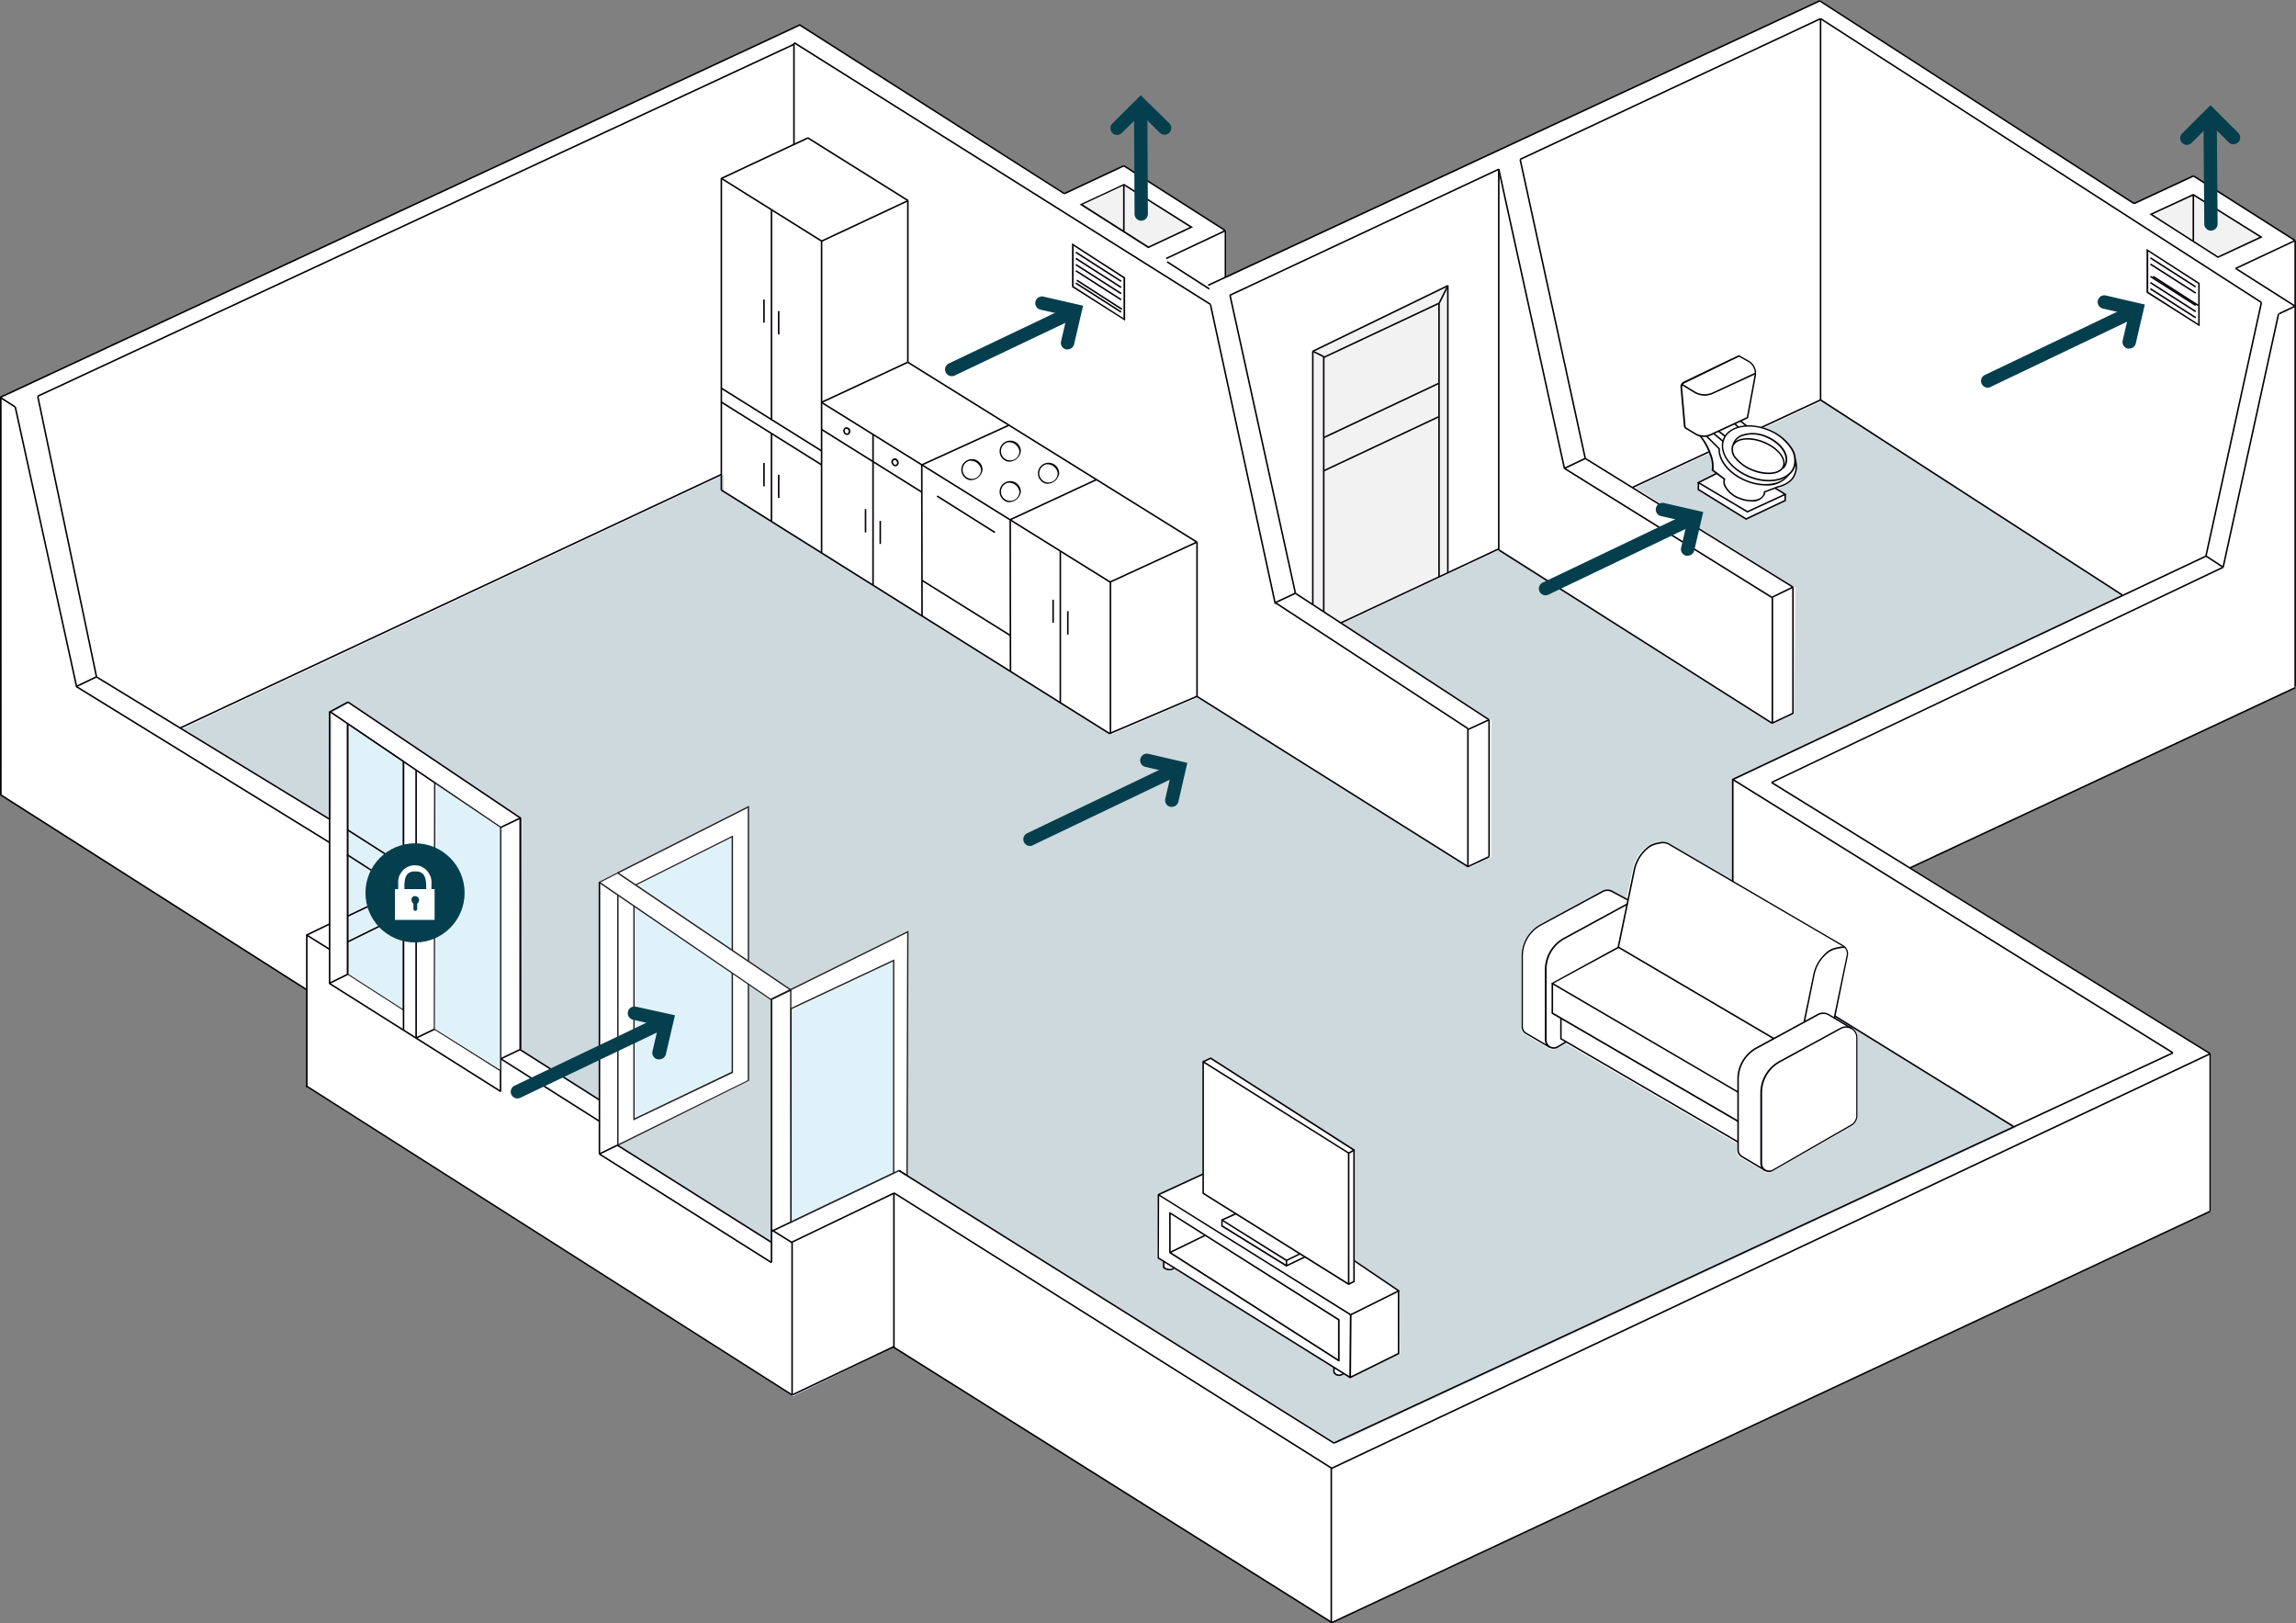 <svg xmlns="http://www.w3.org/2000/svg" viewBox="0 0 432 305.4">
  <rect x="0" y="0" width="432" height="305.4" fill="#808080" stroke="none"/>
  <title>working_scheme-03 Lite (mobile)</title>
  <g id="Слой_2" data-name="Слой 2">
    <g id="Слой_1-2" data-name="Слой 1">
      <g>
        <polygon points="150.5 4.67 0.24 74.75 0.29 149.57 57.87 186.23 57.87 204.58 149.19 262.67 168.19 253.44 250.73 305.27 416.01 227.88 416.01 198.23 359.49 163.24 431.99 129.21 431.99 45.26 412.83 33.05 401.64 38.3 342.5 0.13 230.72 52.21 230.72 43.39 211.6 31.19 200.41 36.38 150.5 4.67" fill="#fff"/>
        <g>
          <polygon points="75.92 190.01 65.49 183.31 65.49 136.16 75.92 143.22 75.92 190.01" fill="#e0f2f9"/>
          <path d="M76,190.19l-10.63-6.83V136L76,143.17Zm-10.44-6.94,10.25,6.59V143.27l-10.25-6.93Z" fill="#231f20"/>
        </g>
        <polygon points="145.21 231.79 145.09 231.53 169.09 220.09 169.21 220.34 145.21 231.79" fill="#050007"/>
        <polygon points="326.26 146.75 399.62 112.06 368.66 92.05 343 75.36 307.71 91.74 337.81 110.55 337.61 134.3 333.67 136.16 282.29 103.34 252.5 117.31 280.63 135.51 280.63 161.17 276.6 163.14 225.62 131.12 209.19 138.13 136.18 92.3 136.18 89.32 34.38 137.07 62.36 154.16 62.46 134.05 65.89 132.18 98.21 154.06 97.91 197.63 112.73 207 112.78 166.06 116.41 164.3 149.03 186.28 149.08 230.05 169.4 220.31 251.49 271.59 379.35 212.1 326.26 179.53 326.26 146.75" fill="#cdd9dc"/>
        <polygon points="140.81 203.37 140.81 185.22 145.05 188.1 145.15 233.83 116.26 215.53 140.81 203.37" fill="#cdd9dc"/>
        <g>
          <polygon points="170.66 221.12 169.15 220.21 148.83 229.89 148.78 186.18 170.81 175.29 170.66 221.12" fill="#fff"/>
          <path d="M148.71,230.09v-.2l-.05-43.79,22.28-11-.15,46.25-1.65-1Zm.2-43.83.05,43.43,20.2-9.62,1.38.83.15-45.41Z" fill="#231f20"/>
        </g>
        <g>
          <polygon points="168.14 220.67 148.83 229.89 148.83 189.76 168.14 180.68 168.14 220.67" fill="#e0f2f9"/>
          <path d="M148.71,230.09V189.68l19.56-9.19v40.26l-.07,0Zm.25-40.25v39.85l19.06-9.1V180.88Z" fill="#231f20"/>
        </g>
        <g>
          <polygon points="140.81 203.27 116.26 215.42 116.26 164.2 140.81 151.79 140.81 203.27" fill="#fff"/>
          <path d="M116.13,215.63V164.12l24.81-12.53v51.76l-.07,0Zm.26-51.35v50.94l24.3-12V152Z" fill="#231f20"/>
        </g>
        <g>
          <polygon points="137.79 201.71 119.29 210.58 119.29 166.62 137.79 157.34 137.79 201.71" fill="#e0f2f9"/>
          <path d="M119.16,210.79V166.54l.07,0,18.69-9.37v44.66Zm.25-44.09v43.68l18.25-8.75V157.55Z" fill="#231f20"/>
        </g>
        <rect x="64.78" y="174.47" width="11.75" height="0.29" transform="translate(-69.92 49.23) rotate(-26.24)" fill="#050007"/>
        <rect x="64.84" y="169.78" width="11.39" height="0.29" transform="translate(-66.12 46.74) rotate(-25.43)" fill="#050007"/>
        <polygon points="75.59 167.59 65.21 160.89 65.36 160.65 75.75 167.35 75.59 167.59" fill="#050007"/>
        <rect x="70.44" y="153.21" width="0.29" height="12.45" transform="translate(-101.76 133.01) rotate(-57.4)" fill="#050007"/>
        <polygon points="252.24 117.2 272.41 107.78 272.41 53.73 247 66.08 247 113.78 252.24 117.2" fill="#f2f2f2"/>
        <rect x="-7.69" y="39.59" width="165.86" height="0.29" transform="translate(-9.74 35.48) rotate(-24.97)" fill="#050007"/>
        <rect x="-0.25" y="41.28" width="157" height="0.29" transform="translate(-10.17 36.88) rotate(-24.95)" fill="#050007"/>
        <rect x="153.73" y="41.41" width="17.98" height="0.29" transform="translate(-2.26 72.95) rotate(-25.1)" fill="#050007"/>
        <rect x="134.88" y="29.61" width="17.98" height="0.29" transform="translate(0.97 63.84) rotate(-25.1)" fill="#050007"/>
        <rect x="175.16" y="-9.07" width="0.29" height="59.19" transform="translate(63.77 157.32) rotate(-57.49)" fill="#050007"/>
        <rect x="188.45" y="-13.59" width="0.29" height="92.48" transform="translate(60.59 174.95) rotate(-57.85)" fill="#050007"/>
        <rect x="149.24" y="8.1" width="0.29" height="19.11" fill="#050007"/>
        <rect x="170.67" y="37.74" width="0.29" height="30.4" fill="#050007"/>
        <rect x="154.44" y="45.36" width="0.29" height="58.64" fill="#050007"/>
        <rect y="74.7" width="0.29" height="74.87" fill="#050007"/>
        <rect x="28.65" y="112.95" width="112.39" height="0.29" transform="translate(-39.96 46.67) rotate(-25.1)" fill="#050007"/>
        <polygon points="276.12 163.16 225.14 131.14 225.29 130.9 276.27 162.92 276.12 163.16" fill="#050007"/>
        <rect x="28.76" y="133.71" width="0.29" height="68.33" transform="translate(-128.22 102.07) rotate(-57.51)" fill="#050007"/>
        <rect x="38.04" y="115.85" width="0.29" height="55.96" transform="translate(-104.3 100.92) rotate(-58.37)" fill="#050007"/>
        <rect x="39.93" y="115.03" width="0.29" height="51.39" transform="translate(-100.92 101.62) rotate(-58.6)" fill="#050007"/>
        <rect x="221.4" y="26.79" width="126.88" height="0.29" transform="translate(15.2 122.61) rotate(-24.94)" fill="#050007"/>
        <polygon points="286.09 30.11 285.96 29.85 342.49 3.38 342.61 3.64 286.09 30.11" fill="#050007"/>
        <polygon points="231.48 55.67 231.36 55.41 281.93 31.71 282.05 31.97 231.48 55.67" fill="#050007"/>
        <polygon points="276.12 137.19 239.86 113.49 240.02 113.25 276.27 136.95 276.12 137.19" fill="#050007"/>
        <rect x="239.75" y="112.35" width="4.17" height="0.29" transform="translate(-24.88 112.6) rotate(-24.97)" fill="#050007"/>
        <polygon points="280.1 135.53 243.64 111.73 243.8 111.49 280.25 135.29 280.1 135.53" fill="#050007"/>
        <rect x="276.05" y="137.07" width="0.29" height="25.97" fill="#050007"/>
        <polygon points="276.3 137.35 276.19 137.09 280.12 135.28 280.24 135.54 276.3 137.35" fill="#050007"/>
        <rect x="280.03" y="135.41" width="0.29" height="25.76" fill="#050007"/>
        <rect x="281.85" y="31.84" width="0.29" height="71.65" fill="#050007"/>
        <polygon points="252.31 117.33 252.18 117.08 281.98 103.11 282.1 103.37 252.31 117.33" fill="#050007"/>
        <polygon points="333.35 136.18 281.97 103.61 282.12 103.37 333.5 135.94 333.35 136.18" fill="#050007"/>
        <rect x="305.44" y="83.31" width="38.91" height="0.29" transform="translate(-4.89 144.77) rotate(-24.94)" fill="#050007"/>
        <rect x="313.74" y="77.26" width="0.29" height="46.02" transform="translate(62.97 313.85) rotate(-58.12)" fill="#050007"/>
        <polygon points="337.28 110.57 298.2 86.37 298.35 86.13 337.43 110.33 337.28 110.57" fill="#050007"/>
        <rect x="333.33" y="112.42" width="0.29" height="23.65" fill="#050007"/>
        <polygon points="425.41 57.02 342.47 3.63 342.62 3.39 425.57 56.78 425.41 57.02" fill="#050007"/>
        <polygon points="428.88 59.15 428.76 58.89 431.88 57.43 432 57.69 428.88 59.15" fill="#050007"/>
        <rect x="370.79" y="59.81" width="0.29" height="67.61" transform="translate(90.93 354.28) rotate(-57.12)" fill="#050007"/>
        <polygon points="359.4 163.42 359.28 163.16 431.83 129.23 431.95 129.49 359.4 163.42" fill="#050007"/>
        <polygon points="333.38 147.33 333.26 147.08 418.22 106.59 418.34 106.85 333.38 147.33" fill="#050007"/>
        <rect x="321.25" y="125.48" width="98.52" height="0.29" transform="translate(-18.18 170.14) rotate(-25.26)" fill="#050007"/>
        <polygon points="378.87 212.12 325.88 179.34 326.03 179.1 379.02 211.87 378.87 212.12" fill="#050007"/>
        <rect x="367.26" y="123.55" width="0.29" height="97.58" transform="translate(27.16 393.53) rotate(-58.16)" fill="#050007"/>
        <rect x="415.71" y="198.23" width="0.29" height="29.65" fill="#050007"/>
        <rect x="148.89" y="233.78" width="0.29" height="28.69" fill="#050007"/>
        <rect x="145.01" y="187.84" width="0.29" height="49.66" fill="#050007"/>
        <rect x="168.05" y="224.5" width="0.29" height="29.09" fill="#050007"/>
        <polygon points="149 233.85 148.87 233.6 168.18 224.32 168.31 224.58 149 233.85" fill="#050007"/>
        <rect x="148" y="257.76" width="21.22" height="0.29" transform="translate(-95.37 93.08) rotate(-25.43)" fill="#050007"/>
        <polygon points="250.5 276.35 168.17 224.57 168.32 224.33 250.66 276.11 250.5 276.35" fill="#050007"/>
        <rect x="209.19" y="230.65" width="0.29" height="97.42" transform="translate(-138.58 307.97) rotate(-57.86)" fill="#050007"/>
        <rect x="209.95" y="197.55" width="0.29" height="96.61" transform="translate(-109.78 293.43) rotate(-57.94)" fill="#050007"/>
        <rect x="241.74" y="237.09" width="182.85" height="0.29" transform="translate(-69.38 164.88) rotate(-25.26)" fill="#050007"/>
        <rect x="242.91" y="234.64" width="174.05" height="0.29" transform="translate(-68.23 161) rotate(-24.94)" fill="#050007"/>
        <rect x="57.58" y="175.94" width="0.29" height="28.64" fill="#050007"/>
        <rect x="146.95" y="230.28" width="0.29" height="4.58" transform="translate(-128.08 234.36) rotate(-58.06)" fill="#050007"/>
        <rect x="103.16" y="179.17" width="0.29" height="108.4" transform="translate(-149.05 195.27) rotate(-57.54)" fill="#050007"/>
        <rect x="57.38" y="174.74" width="4.87" height="0.29" transform="translate(-70.04 43.36) rotate(-25.75)" fill="#050007"/>
        <rect x="61.87" y="133.94" width="0.29" height="51.08" fill="#050007"/>
        <rect x="94.03" y="155.63" width="0.29" height="49.71" fill="#050007"/>
        <rect x="97.76" y="153.86" width="0.29" height="43.46" fill="#050007"/>
        <rect x="94.02" y="198.14" width="4.19" height="0.29" transform="translate(-76.21 60.96) rotate(-25.59)" fill="#050007"/>
        <rect x="112.64" y="165.96" width="0.29" height="51.13" fill="#050007"/>
        <rect x="81.58" y="123.43" width="0.29" height="39.13" transform="translate(-82.54 131.03) rotate(-56.08)" fill="#050007"/>
        <rect x="61.71" y="132.89" width="4.02" height="0.29" transform="translate(-55.78 46.56) rotate(-28.52)" fill="#050007"/>
        <rect x="93.97" y="154.63" width="4.19" height="0.29" transform="translate(-57.42 56.67) rotate(-25.59)" fill="#050007"/>
        <rect x="77.95" y="125.32" width="0.29" height="38.88" transform="translate(-85.54 128.08) rotate(-55.84)" fill="#050007"/>
        <rect x="65.24" y="136.16" width="0.29" height="47.14" fill="#050007"/>
        <rect x="144.84" y="186.94" width="4.15" height="0.29" transform="translate(-66.99 83.02) rotate(-25.91)" fill="#050007"/>
        <rect x="112.59" y="216.11" width="3.81" height="0.29" transform="translate(-83 71.78) rotate(-25.91)" fill="#050007"/>
        <g>
          <rect x="269.72" y="55.25" width="3.72" height="0.29" transform="translate(100.58 273.53) rotate(-63.43)" fill="#050007"/>
          <g>
            <rect x="248.92" y="67.09" width="0.29" height="48" fill="#050007"/>
            <rect x="270.61" y="57.05" width="0.29" height="51.48" fill="#050007"/>
            <polygon points="249.13 67.37 249.01 67.11 270.69 56.92 270.81 57.18 249.13 67.37" fill="#050007"/>
            <rect x="272.27" y="53.73" width="0.29" height="54.05" fill="#050007"/>
            <rect x="245.58" y="59.76" width="28.25" height="0.29" transform="translate(-0.07 119.52) rotate(-25.91)" fill="#050007"/>
            <rect x="246.86" y="66.08" width="0.29" height="47.7" fill="#050007"/>
            <polygon points="249 67.22 246.94 66.21 247.06 65.95 249.13 66.96 249 67.22" fill="#050007"/>
            <rect x="247.92" y="77.05" width="23.98" height="0.29" transform="translate(-8.09 118.31) rotate(-25.26)" fill="#050007"/>
            <polygon points="249.13 88.7 249.01 88.44 270.69 78.25 270.81 78.51 249.13 88.7" fill="#050007"/>
          </g>
        </g>
        <polygon points="333.48 112.49 333.36 112.24 337.29 110.32 337.42 110.58 333.48 112.49" fill="#050007"/>
        <polygon points="333.48 136.19 333.36 135.93 337.29 134.07 337.41 134.33 333.48 136.19" fill="#050007"/>
        <rect x="337.21" y="110.45" width="0.29" height="23.85" fill="#050007"/>
        <rect x="416.52" y="103.73" width="0.29" height="3.86" transform="translate(99.73 396.05) rotate(-56.73)" fill="#050007"/>
        <rect x="128.82" y="208.16" width="0.29" height="38.27" transform="translate(-132.08 215.1) rotate(-57.75)" fill="#050007"/>
        <rect x="105.15" y="193.38" width="0.29" height="17.61" transform="translate(-121.85 182.87) rotate(-57.63)" fill="#050007"/>
        <rect x="77.97" y="176.13" width="0.29" height="38.09" transform="translate(-128.64 157.14) rotate(-57.76)" fill="#050007"/>
        <rect x="325.87" y="146.65" width="0.29" height="32.77" fill="#050007"/>
        <polygon points="415.78 198.35 333.24 147.33 333.39 147.08 415.93 198.11 415.78 198.35" fill="#050007"/>
        <rect x="250.34" y="276.23" width="0.29" height="29.14" fill="#050007"/>
        <rect x="342.4" y="3.51" width="0.29" height="71.75" fill="#050007"/>
        <rect x="233.7" y="56.6" width="0.29" height="57.63" transform="translate(-12.78 51.45) rotate(-12.22)" fill="#050007"/>
        <rect x="237.43" y="54.87" width="0.29" height="57.4" transform="translate(-12.39 52.86) rotate(-12.38)" fill="#050007"/>
        <rect x="288.03" y="31.17" width="0.29" height="57.61" transform="translate(-6.16 63.18) rotate(-12.38)" fill="#050007"/>
        <polygon points="294.41 88.24 294.28 87.98 298.22 86.12 298.34 86.38 294.41 88.24" fill="#050007"/>
        <rect x="292.01" y="29.32" width="0.29" height="57.59" transform="translate(-5.68 63.49) rotate(-12.28)" fill="#050007"/>
        <rect x="12.48" y="74.03" width="0.29" height="53.88" transform="translate(-20.42 4.73) rotate(-11.83)" fill="#050007"/>
        <rect x="8.5" y="75.94" width="0.29" height="53.89" transform="translate(-21.84 4.24) rotate(-12.37)" fill="#050007"/>
        <rect x="1.34" y="74.04" width="0.29" height="3.29" transform="translate(-63.17 36.3) rotate(-57.53)" fill="#050007"/>
        <rect x="14.16" y="128.1" width="4.19" height="0.29" transform="translate(-53.8 19.6) rotate(-25.59)" fill="#050007"/>
        <rect x="161.29" y="20.72" width="0.29" height="22.24" transform="translate(48.81 151.81) rotate(-57.97)" fill="#050007"/>
        <rect x="145.01" y="28.34" width="0.29" height="22.24" transform="translate(34.71 141.58) rotate(-57.97)" fill="#050007"/>
        <rect x="145.01" y="70.44" width="0.29" height="22.24" transform="translate(-0.98 161.35) rotate(-57.97)" fill="#050007"/>
        <rect x="145.01" y="67.81" width="0.29" height="22.24" transform="translate(1.24 160.12) rotate(-57.97)" fill="#050007"/>
        <rect x="135.58" y="33.56" width="0.29" height="58.64" fill="#050007"/>
        <rect x="172.11" y="71.99" width="0.29" height="86.24" transform="translate(-16.8 199.86) rotate(-57.9)" fill="#050007"/>
        <rect x="145.01" y="81.56" width="0.29" height="16.54" fill="#050007"/>
        <rect x="145.01" y="39.46" width="0.29" height="39.48" fill="#050007"/>
        <rect x="146.37" y="58.52" width="0.29" height="4.39" fill="#050007"/>
        <rect x="143.6" y="56.35" width="0.29" height="4.34" fill="#050007"/>
        <rect x="146.37" y="89.32" width="0.29" height="4.34" fill="#050007"/>
        <rect x="143.6" y="87.1" width="0.29" height="4.39" fill="#050007"/>
        <rect x="172.62" y="83.56" width="18.12" height="0.29" transform="translate(-18.35 82.81) rotate(-24.48)" fill="#050007"/>
        <rect x="208.07" y="134.38" width="17.87" height="0.29" transform="translate(-35.34 95.68) rotate(-23.05)" fill="#050007"/>
        <rect x="173.32" y="87.36" width="0.29" height="28.49" transform="translate(-0.18 0.31) rotate(-0.1)" fill="#050007"/>
        <rect x="197.87" y="53.03" width="0.29" height="64.06" transform="translate(21.21 208.3) rotate(-58.12)" fill="#050007"/>
        <rect x="181.61" y="60.61" width="0.29" height="64.02" transform="translate(7.07 197.98) rotate(-58.1)" fill="#050007"/>
        <rect x="189.19" y="93.87" width="17.96" height="0.29" transform="translate(-21.16 92.32) rotate(-24.94)" fill="#050007"/>
        <rect x="225.08" y="101.98" width="0.29" height="29.04" fill="#050007"/>
        <rect x="189.96" y="97.79" width="0.29" height="28.49" transform="translate(-0.2 0.34) rotate(-0.1)" fill="#050007"/>
        <polygon points="190.05 119.7 173.41 109.31 173.56 109.07 190.2 119.45 190.05 119.7" fill="#050007"/>
        <rect x="181.61" y="90.3" width="0.29" height="12.87" transform="translate(3.05 199) rotate(-57.8)" fill="#050007"/>
        <rect x="163.87" y="75.58" width="0.29" height="22.24" transform="translate(3.52 179.75) rotate(-57.97)" fill="#050007"/>
        <rect x="153.85" y="71.76" width="17.8" height="0.29" transform="translate(-15.14 75.32) rotate(-24.94)" fill="#050007"/>
        <rect x="164.12" y="81.76" width="0.29" height="28.39" fill="#050007"/>
        <rect x="165.48" y="98" width="0.29" height="4.34" fill="#050007"/>
        <rect x="162.71" y="95.78" width="0.29" height="4.39" fill="#050007"/>
        <path d="M159.39,81.84a.75.75,0,0,1-.68-.52.71.71,0,0,1,.37-.92h0a.75.75,0,0,1,.49,1.41A.57.57,0,0,1,159.39,81.84Zm-.22-1.17a.42.42,0,0,0-.19.55.43.43,0,0,0,.5.32.48.48,0,0,0-.31-.87Z" fill="#050007"/>
        <path d="M168.48,87.73a.66.66,0,0,1-.27-.06.82.82,0,0,1-.39-.39.7.7,0,0,1,.27-1h0a.69.69,0,0,1,.9.39.71.71,0,0,1-.26,1A.7.7,0,0,1,168.48,87.73Zm-.27-1.15a.43.43,0,0,0-.13.58.51.51,0,0,0,.25.25.29.29,0,0,0,.27,0,.42.42,0,0,0,.13-.57.43.43,0,0,0-.52-.27Z" fill="#050007"/>
        <path d="M182.41,90.32a2,2,0,1,1,2.46-1.95A2.25,2.25,0,0,1,182.41,90.32Zm0-3.63a1.73,1.73,0,1,0,2.18,1.68A2,2,0,0,0,182.41,86.69Z" fill="#050007"/>
        <path d="M189.62,86.84a2,2,0,1,1,2.46-2A2.25,2.25,0,0,1,189.62,86.84Zm0-3.63a1.73,1.73,0,1,0,2.18,1.68A2,2,0,0,0,189.62,83.21Z" fill="#050007"/>
        <path d="M189.62,94.46a2,2,0,1,1,2.46-2A2.25,2.25,0,0,1,189.62,94.46Zm0-3.63a1.73,1.73,0,1,0,2.18,1.67A2,2,0,0,0,189.62,90.83Z" fill="#050007"/>
        <path d="M196.83,91a2,2,0,1,1,2.46-2A2.25,2.25,0,0,1,196.83,91Zm0-3.63A1.73,1.73,0,1,0,199,89,2,2,0,0,0,196.83,87.35Z" fill="#050007"/>
        <polygon points="208.84 109.67 208.72 109.41 225.16 101.85 225.28 102.11 208.84 109.67" fill="#050007"/>
        <rect x="199.36" y="103.74" width="0.29" height="28.54" fill="#050007"/>
        <rect x="200.77" y="114.99" width="0.29" height="4.39" fill="#050007"/>
        <rect x="198" y="112.82" width="0.29" height="4.34" fill="#050007"/>
        <rect x="208.79" y="109.54" width="0.29" height="28.49" fill="#050007"/>
        <rect x="399.08" y="82.73" width="48.83" height="0.29" transform="translate(252.04 478.87) rotate(-77.66)" fill="#050007"/>
        <rect x="395.86" y="80.61" width="48.83" height="0.29" transform="translate(251.57 474.06) rotate(-77.66)" fill="#050007"/>
        <rect x="61.71" y="184.02" width="3.88" height="0.29" transform="translate(-74.86 47.12) rotate(-26.24)" fill="#050007"/>
        <polygon points="112.7 211.06 94.15 199.31 94.3 199.07 112.86 210.82 112.7 211.06" fill="#050007"/>
        <rect x="59.72" y="174.76" width="0.29" height="5.05" transform="translate(-122.24 134.28) rotate(-58.06)" fill="#050007"/>
        <polygon points="276.25 163.17 276.13 162.91 280.12 161.04 280.24 161.3 276.25 163.17" fill="#050007"/>
        <rect x="97.76" y="153.86" width="0.29" height="43.46" fill="#050007"/>
        <rect x="144.84" y="186.94" width="4.15" height="0.29" transform="translate(-66.99 83.02) rotate(-25.91)" fill="#050007"/>
        <rect x="130.54" y="207.49" width="0.29" height="34.22" transform="translate(-129.01 215.32) rotate(-57.76)" fill="#050007"/>
        <g>
          <path d="M337.81,86.3h0A5.43,5.43,0,0,0,336.9,84a9.5,9.5,0,0,0-4.19-3.23,9.82,9.82,0,0,0-4-.75l-1-.86,1.11-.51-.05-.1h.1l1.46-7.91c0-.15.06-.25.06-.41h0a2.83,2.83,0,0,0-1.32-2.37l-1.91-1.1-10.39,5a1.17,1.17,0,0,0-.55,1.11l.65,7.46H317l-.1.1,2,1.21a6.62,6.62,0,0,0,.91.4,10,10,0,0,1,1.86,3.38,5.91,5.91,0,0,1,.46,3l-.05.1.65.5-3.43,1.72.15.1v1.31l9.08,5.59,7.41-3.53.05,0V93.1l.15,0-1.86-1.16.3-.1a5.35,5.35,0,0,0,2.57-1.41A4,4,0,0,0,337.81,86.3Z" fill="#fff"/>
          <g>
            <path d="M332.75,89.2a8.41,8.41,0,0,1-3.08-.64,7.86,7.86,0,0,1-3.11-2.18,2.56,2.56,0,0,1-.67-2.56c.62-1.51,3.32-1.85,6-.76s4.4,3.22,3.79,4.74C335.31,88.71,334.18,89.2,332.75,89.2Zm-3.95-6.5c-1.3,0-2.32.42-2.65,1.23a2.3,2.3,0,0,0,.63,2.27,7.46,7.46,0,0,0,3,2.09c2.55,1,5.09.77,5.64-.6s-1.07-3.33-3.62-4.36A8,8,0,0,0,328.8,82.7Z" fill="#050007"/>
            <path d="M335.54,88.21l-.2-.2a2,2,0,0,0,.47-.7c.67-1.69-.87-3.87-3.5-5a6.1,6.1,0,0,0-4.55-.23,2.49,2.49,0,0,0-1.42,1.31.76.76,0,0,0-.09.25H326a.89.89,0,0,1,.11-.37,2.8,2.8,0,0,1,1.57-1.46,6.43,6.43,0,0,1,4.77.23c2.78,1.16,4.39,3.5,3.65,5.33A2,2,0,0,1,335.54,88.21Z" fill="#050007"/>
            <path d="M332.81,90.57a10,10,0,0,1-3.72-.76c-3.71-1.5-5.9-4.76-4.88-7.25h0c1-2.5,4.85-3.3,8.55-1.8A9.26,9.26,0,0,1,337,84a4.25,4.25,0,0,1,.69,4C337,89.66,335.09,90.57,332.81,90.57Zm-8.34-7.91c-1,2.35,1.17,5.44,4.73,6.88s7.23.71,8.18-1.63a4,4,0,0,0-.65-3.76A9,9,0,0,0,332.66,81c-3.56-1.45-7.24-.71-8.19,1.63Z" fill="#050007"/>
            <path d="M324.41,90.29l-2.35-1.77,0-.1a5.49,5.49,0,0,0-.45-3,10.53,10.53,0,0,0-1.89-3.38l.21-.2a10.8,10.8,0,0,1,2,3.48,6.22,6.22,0,0,1,.48,3.07l2.19,1.66Z" fill="#050007"/>
            <path d="M329.54,94.35a6.29,6.29,0,0,1-2.27-.46,5.11,5.11,0,0,1-2.85-2.42,1.84,1.84,0,0,1-.06-1.45l.27.11a1.56,1.56,0,0,0,.06,1.23,4.8,4.8,0,0,0,2.68,2.27c2,.78,3.93.5,4.41-.63a1.5,1.5,0,0,0,.09-.45v-.1l2.66-1A5.09,5.09,0,0,0,337,90.14a3.75,3.75,0,0,0,.58-3.75l.27-.09a4,4,0,0,1-.63,4,5.21,5.21,0,0,1-2.6,1.41l-2.46.92a1.85,1.85,0,0,1-.11.45A2.53,2.53,0,0,1,329.54,94.35Z" fill="#050007"/>
            <polygon points="328.77 96.44 319.26 90.77 322.92 88.94 323.05 89.2 319.85 90.8 328.79 96.12 335.59 92.98 333.95 91.97 334.1 91.72 336.19 93.02 328.77 96.44" fill="#050007"/>
            <polygon points="328.52 97.81 328.45 97.76 319.41 92.18 319.41 90.73 319.7 90.73 319.7 92.02 328.54 97.48 335.75 94.07 335.75 93 336.03 93 336.03 94.25 328.52 97.81" fill="#050007"/>
            <path d="M316.84,80.36l-.65-7.46a1.08,1.08,0,0,1,.57-1.1l10.41-5,1.93,1.09a2.73,2.73,0,0,1,1.28,2.82l-1.46,7.92-.28,0,1.46-7.92A2.43,2.43,0,0,0,329,68.12l-1.8-1-10.27,5a.81.81,0,0,0-.42.81l.66,7.47Z" fill="#050007"/>
            <rect x="327.93" y="78.91" width="0.29" height="1.57" transform="translate(56.8 280.67) rotate(-50.19)" fill="#050007"/>
            <polygon points="327.02 80.5 326.26 79.8 326.46 79.59 327.21 80.29 327.02 80.5" fill="#050007"/>
            <rect x="323.82" y="80.79" width="0.29" height="1.58" transform="translate(62.99 290.16) rotate(-52.77)" fill="#050007"/>
            <polygon points="324.1 83.13 322.34 81.67 322.52 81.45 324.29 82.91 324.1 83.13" fill="#050007"/>
            <path d="M332.2,91.34a9.68,9.68,0,0,1-3.73-.78c-3.09-1.25-5.19-3.74-5.13-6.07L321,82.16l.2-.2,2.41,2.42v.06c-.1,2.2,2,4.66,4.95,5.86,3.27,1.36,6.75.84,7.94-1.2l.25.14A5.12,5.12,0,0,1,332.2,91.34Z" fill="#050007"/>
            <path d="M320.7,74.45a3.85,3.85,0,0,1-2-.59l-2.31-1.41.14-.24,2.32,1.41a3.55,3.55,0,0,0,3.4.2l8.06-3.74.13.26-8.07,3.73A3.79,3.79,0,0,1,320.7,74.45Z" fill="#050007"/>
            <path d="M320.57,82.21a3.21,3.21,0,0,1-1.69-.48l-2-1.21.15-.24,2,1.21a3,3,0,0,0,2.83.14l6.86-3.18.12.26L322,81.89A3.38,3.38,0,0,1,320.57,82.21Z" fill="#050007"/>
          </g>
        </g>
        <g>
          <path d="M179.09,70.77a1.26,1.26,0,0,1-.55-2.4l22.34-10.64A1.26,1.26,0,1,1,202,60L179.63,70.65A1.32,1.32,0,0,1,179.09,70.77Z" fill="#053f4e"/>
          <path d="M200.87,65.73a1,1,0,0,1-.29,0,1.25,1.25,0,0,1-.94-1.51l1.12-4.82-4.92-1.13a1.26,1.26,0,1,1,.57-2.45l7.38,1.69-1.7,7.28A1.26,1.26,0,0,1,200.87,65.73Z" fill="#053f4e"/>
        </g>
        <g>
          <path d="M400.63,65.58a1.55,1.55,0,0,1-.29,0A1.27,1.27,0,0,1,399.4,64l1.13-4.82-4.87-1.13a1.26,1.26,0,1,1,.57-2.46l7.33,1.7-1.7,7.28A1.28,1.28,0,0,1,400.63,65.58Z" fill="#053f4e"/>
          <path d="M374,72.94a1.28,1.28,0,0,1-1.14-.72,1.26,1.26,0,0,1,.6-1.68l26.82-12.81A1.26,1.26,0,1,1,401.32,60L374.5,72.81A1.16,1.16,0,0,1,374,72.94Z" fill="#053f4e"/>
        </g>
        <g>
          <path d="M348.24,193.44a0,0,0,0,1-.05-.05h0l-3.07-1.81,2.42-11.8a1.83,1.83,0,0,0-.91-2L314,158.75a2.51,2.51,0,0,0-1.87-.3c-.1,0-.2.05-.3.05a4.56,4.56,0,0,0-1.41.45,7,7,0,0,0-1.06.76,7.6,7.6,0,0,0-2.22,4L306,169.14l-2.92-1.62a2.2,2.2,0,0,0-1.87.11L289.81,174a6.8,6.8,0,0,0-3.58,6v13.26a1.68,1.68,0,0,0,.9,1.46l4.19,2.47.05.05h.05a1.42,1.42,0,0,0,.76.2,1.58,1.58,0,0,0,.8-.2l1.62-.91,32.17,18.76v1.36a1.53,1.53,0,0,0,.75,1.36l4.39,2.58h0a1.47,1.47,0,0,0,.8.2,1.59,1.59,0,0,0,.81-.2l14.82-8.53a2,2,0,0,0,1-1.71V195.31A2.36,2.36,0,0,0,348.24,193.44Z" fill="#fff"/>
          <g>
            <path d="M332.83,220.5a1.64,1.64,0,0,1-1.62-1.65V205.59a6.81,6.81,0,0,1,3.6-6l11.5-6.25a2.19,2.19,0,0,1,2.16.06,2.13,2.13,0,0,1,1,1.83V210a2.25,2.25,0,0,1-1,1.73h0l-14.83,8.52A1.66,1.66,0,0,1,332.83,220.5Zm14.51-27.15a1.93,1.93,0,0,0-.9.22L335,199.82a6.53,6.53,0,0,0-3.45,5.77v13.26a1.36,1.36,0,0,0,.65,1.18,1.38,1.38,0,0,0,1.35,0l14.82-8.52a2,2,0,0,0,.89-1.5V195.21a1.84,1.84,0,0,0-.89-1.59A1.9,1.9,0,0,0,347.34,193.35Z" fill="#050007"/>
            <path d="M332,220.29l-4.39-2.63a1.58,1.58,0,0,1-.73-1.38V203a6.81,6.81,0,0,1,3.61-6L342,190.74a2.19,2.19,0,0,1,2.16.06l4.24,2.52-.15.24L344,191a1.94,1.94,0,0,0-1.88,0l-11.49,6.26a6.52,6.52,0,0,0-3.46,5.77v13.26a1.29,1.29,0,0,0,.59,1.14l4.38,2.62Z" fill="#050007"/>
            <path d="M292.3,197.31a1.64,1.64,0,0,1-1.63-1.65V182.4a6.82,6.82,0,0,1,3.61-6l11.85-6.45.13.25-11.85,6.46A6.52,6.52,0,0,0,291,182.4v13.26a1.34,1.34,0,0,0,2,1.18l1.66-1,.14.25-1.66,1A1.62,1.62,0,0,1,292.3,197.31Z" fill="#050007"/>
            <path d="M291.45,197.09l-4.29-2.52a1.56,1.56,0,0,1-.87-1.43V179.88a6.83,6.83,0,0,1,3.6-6l11.5-6.25a2,2,0,0,1,1.89-.1l3,1.61-.13.25-3-1.61a1.7,1.7,0,0,0-1.62.1L290,174.1a6.55,6.55,0,0,0-3.46,5.78v13.26a1.29,1.29,0,0,0,.72,1.18l4.3,2.53Z" fill="#050007"/>
            <path d="M327,205.61l-35-20.47a.14.14,0,0,1-.07-.12.13.13,0,0,1,.08-.12l12.45-6.81a.14.14,0,0,1,.14,0l29.25,17.19-.15.25-29.17-17.15L292.32,185l34.77,20.35Z" fill="#050007"/>
            <path d="M327,211.11l-35-20.37a.14.14,0,0,1-.07-.12V185h.29v5.52l34.92,20.32Z" fill="#050007"/>
            <path d="M327,215l-33.38-19.46a.12.12,0,0,1-.07-.12v-3.83h.28v3.75l33.31,19.42Z" fill="#050007"/>
            <path d="M345.26,191.65l-.28-.05,2.47-11.85a1.55,1.55,0,0,0-.74-1.71L314.09,159a2.21,2.21,0,0,0-1.71-.29l-.32.07a4.28,4.28,0,0,0-1.31.42,4.72,4.72,0,0,0-1,.73,7.17,7.17,0,0,0-2.13,3.86l-3,14.47-.28-.06,3-14.47a7.45,7.45,0,0,1,2.22-4,4.94,4.94,0,0,1,1-.77,4.44,4.44,0,0,1,1.39-.45l.31-.07a2.53,2.53,0,0,1,1.93.32l32.61,19.06a1.83,1.83,0,0,1,.88,2Z" fill="#050007"/>
            <path d="M339.61,192.31l-.28-.06,1.82-8.82a7.34,7.34,0,0,1,2.21-4,5,5,0,0,1,1-.78,4.82,4.82,0,0,1,1.39-.45l.31-.06a2.87,2.87,0,0,1,1-.06l-.05.28a2.82,2.82,0,0,0-.86.06l-.31.06a4.28,4.28,0,0,0-1.31.42,4.67,4.67,0,0,0-1,.74,7,7,0,0,0-2.13,3.86Z" fill="#050007"/>
          </g>
        </g>
        <rect x="220.87" y="25.95" width="0.29" height="22.67" transform="translate(70.64 203.5) rotate(-57.44)" fill="#050007"/>
        <rect x="223.26" y="46.45" width="0.29" height="9.45" transform="matrix(0.54, -0.84, 0.84, 0.54, 59.95, 211.84)" fill="#050007"/>
        <g>
          <polygon points="216.09 46.52 224.16 42.73 224.16 42.73 211.45 34.72 203.44 38.45 216.09 46.52" fill="#f2f2f2"/>
          <path d="M216.08,46.68l-.06,0-12.88-8.21,8.32-3.87.07,0,12.93,8.15Zm-12.35-8.21,12.37,7.88,7.76-3.63-12.42-7.84Z" fill="#050007"/>
        </g>
        <polygon points="200.32 36.56 200.2 36.3 211.39 31.06 211.51 31.32 200.32 36.56" fill="#050007"/>
        <polygon points="219.48 48.76 219.36 48.51 230.5 43.26 230.63 43.52 219.48 48.76" fill="#050007"/>
        <g>
          <path d="M214.73,41.52a1.26,1.26,0,0,1-1.26-1.25l-.1-19.61a1.26,1.26,0,0,1,1.25-1.27h0a1.26,1.26,0,0,1,1.26,1.25l.1,19.62a1.25,1.25,0,0,1-1.25,1.26Z" fill="#053f4e"/>
          <path d="M210.19,25.39a1.26,1.26,0,0,1-.89-2.15l5.33-5.32L220,23.18a1.26,1.26,0,0,1-1.77,1.8l-3.54-3.51L211.08,25A1.22,1.22,0,0,1,210.19,25.39Z" fill="#053f4e"/>
        </g>
        <rect x="230.42" y="43.39" width="0.29" height="8.82" fill="#050007"/>
        <rect x="211.31" y="34.72" width="0.29" height="8.82" fill="#050007"/>
        <polygon points="401.46 38.42 342.27 0.25 342.42 0.01 401.62 38.18 401.46 38.42" fill="#050007"/>
        <rect x="431.7" y="45.26" width="0.29" height="83.95" fill="#050007"/>
        <polygon points="431.76 45.38 412.65 33.23 412.81 32.98 431.92 45.13 431.76 45.38" fill="#050007"/>
        <g>
          <polygon points="417.32 48.38 425.44 44.6 425.44 44.6 412.68 36.63 404.71 40.31 417.32 48.38" fill="#f2f2f2"/>
          <path d="M417.31,48.54l-12.89-8.25,8.27-3.82,13.05,8.15ZM405,40.33l12.32,7.89,7.81-3.64L412.67,36.8Z" fill="#050007"/>
        </g>
        <rect x="400.97" y="35.56" width="12.34" height="0.29" transform="translate(22.91 174.99) rotate(-24.94)" fill="#050007"/>
        <polygon points="420.71 50.63 420.59 50.37 431.78 45.13 431.9 45.38 420.71 50.63" fill="#050007"/>
        <g>
          <path d="M416,43.39a1.26,1.26,0,0,1-1.26-1.25l-.15-19.61a1.25,1.25,0,0,1,1.25-1.27h0a1.26,1.26,0,0,1,1.26,1.25l.15,19.61A1.27,1.27,0,0,1,416,43.39Z" fill="#053f4e"/>
          <path d="M411.47,27.26a1.29,1.29,0,0,1-.89-.37,1.27,1.27,0,0,1,0-1.79l5.33-5.32,5.28,5.27a1.27,1.27,0,0,1-1.79,1.79l-3.49-3.5-3.55,3.55A1.27,1.27,0,0,1,411.47,27.26Z" fill="#053f4e"/>
        </g>
        <rect x="412.54" y="36.63" width="0.29" height="8.77" fill="#050007"/>
        <polygon points="431.76 57.73 420.57 50.62 420.73 50.38 431.92 57.49 431.76 57.73" fill="#050007"/>
        <rect x="75.78" y="143.22" width="0.29" height="50.57" fill="#050007"/>
        <rect x="78.15" y="144.84" width="0.29" height="50.42" fill="#050007"/>
        <rect x="78.16" y="194.28" width="3.86" height="0.29" transform="translate(-76.12 53.66) rotate(-25.59)" fill="#050007"/>
        <rect x="81.68" y="147.21" width="0.29" height="46.39" fill="#050007"/>
        <rect x="87.86" y="190.19" width="0.29" height="14.62" transform="translate(-125.95 166.27) rotate(-57.68)" fill="#050007"/>
        <g>
          <path d="M317.54,104.55a1.43,1.43,0,0,1-.29,0,1.26,1.26,0,0,1-.94-1.52l1.12-4.82-4.91-1.12a1.26,1.26,0,1,1,.56-2.46l7.39,1.69-1.7,7.29A1.27,1.27,0,0,1,317.54,104.55Z" fill="#053f4e"/>
          <path d="M290.82,112a1.26,1.26,0,0,1-.55-2.4l26.88-12.85A1.26,1.26,0,1,1,318.23,99l-26.87,12.86A1.32,1.32,0,0,1,290.82,112Z" fill="#053f4e"/>
        </g>
        <g>
          <path d="M220.48,151.79a1.33,1.33,0,0,1-.28,0,1.26,1.26,0,0,1-.95-1.51l1.13-4.87-4.87-1.13a1.26,1.26,0,1,1,.56-2.46l7.33,1.7-1.69,7.33A1.27,1.27,0,0,1,220.48,151.79Z" fill="#053f4e"/>
          <path d="M193.81,159.16a1.28,1.28,0,0,1-1.14-.72,1.26,1.26,0,0,1,.59-1.68l26.83-12.86a1.26,1.26,0,1,1,1.09,2.27L194.35,159A1.16,1.16,0,0,1,193.81,159.16Z" fill="#053f4e"/>
        </g>
        <g>
          <path d="M124,199.29a1.43,1.43,0,0,1-.29,0,1.26,1.26,0,0,1-.94-1.52l1.12-4.82-4.87-1.13a1.26,1.26,0,0,1,.57-2.45L127,191l-1.7,7.28A1.25,1.25,0,0,1,124,199.29Z" fill="#053f4e"/>
          <path d="M97.35,206.65a1.23,1.23,0,0,1-1.13-.72,1.26,1.26,0,0,1,.59-1.68l26.82-12.8a1.26,1.26,0,1,1,1.09,2.27L97.9,206.53A1.33,1.33,0,0,1,97.35,206.65Z" fill="#053f4e"/>
        </g>
        <g>
          <polygon points="94.18 201.41 81.72 193.59 81.82 147.31 94.18 155.63 94.18 201.41" fill="#e0f2f9"/>
          <path d="M94.27,201.58l-.14-.09-12.5-7.85v0l.1-46.46,12.54,8.44Zm-12.45-8,12.26,7.69V155.68l-12.16-8.19Z" fill="#231f20"/>
        </g>
        <g>
          <circle cx="78.09" cy="167.98" r="9.33" fill="#053f4e"/>
          <path d="M78.09,162.79h0a3.08,3.08,0,0,0-2.57,1.31c-.81,1.16-.55,1.76-.6,3.17h-.61v5.8h7.46v-5.8h-.6c0-1.41.2-2-.61-3.17a3,3,0,0,0-2.47-1.31Zm0,5.79a.78.78,0,0,1,.76.76.89.89,0,0,1-.35.66V171a.36.36,0,0,1-.36.36.35.35,0,0,1-.35-.36V170a.81.81,0,0,1-.35-.66A.64.64,0,0,1,78.09,168.58Zm-2-1.31c0-1.66,0-3.33,2-3.33h.1c2,0,2,1.72,2,3.33h-4Z" fill="#fff"/>
        </g>
        <g>
          <polygon points="148.78 186.18 145.05 188 112.78 165.96 116.26 164.2 148.78 186.18" fill="#fff"/>
          <path d="M145.05,188.12a.1.1,0,0,1-.07,0l-32.27-22a.14.14,0,0,1-.06-.12.14.14,0,0,1,.07-.1l3.48-1.77a.15.15,0,0,1,.13,0l32.52,22a.14.14,0,0,1,.06.12.12.12,0,0,1-.07.1l-3.73,1.82ZM113,166l32,21.87,3.47-1.69-32.28-21.82Z" fill="#231f20"/>
        </g>
        <polygon points="250.64 305.4 250.52 305.14 415.8 227.75 415.92 228.01 250.64 305.4" fill="#050007"/>
        <g>
          <path d="M263.34,242.85s0-.1,0-.1l-8.37-5.65V216.43h0c0-.05,0-.1,0-.1l-27-17.29a.09.09,0,0,0-.15,0l-1.41.65h0c-.05,0-.05.05-.05.1v21L218,224.65h0c-.05,0-.05,0-.05.1v11.9a.17.17,0,0,0,.05.1l.91.56v1.11c0,.05,0,.05,0,.1a1.77,1.77,0,0,0,1.26.5.86.86,0,0,0,.8-.35l29.9,18.6h0v.91a1.22,1.22,0,0,0,1.06.71,1.69,1.69,0,0,0,1-.36l1.16.71h.1l9.13-4.49c.05,0,.1-.05.1-.15l-.1-11.75Z" fill="#fff"/>
          <g>
            <path d="M253.76,241.73a.11.11,0,0,1-.08,0L226.3,224.62a.14.14,0,0,1-.06-.12V199.74a.14.14,0,0,1,.21-.12l27.38,17.2a.14.14,0,0,1,.07.12v24.65a.17.17,0,0,1-.07.13Zm-27.24-17.31,27.09,16.91V217l-27.09-17Z" fill="#050007"/>
            <path d="M253.83,217.06l-.14-.25.8-.44-26.71-17.12-1.34.62-.12-.26,1.41-.65a.14.14,0,0,1,.14,0l27,17.29a.15.15,0,0,1,.07.13.14.14,0,0,1-.08.12Z" fill="#050007"/>
            <path d="M253.82,241.72l-.13-.26.93-.46V216.38h.29v24.71a.16.16,0,0,1-.08.13Z" fill="#050007"/>
            <polygon points="218.02 224.88 217.9 224.62 226.32 220.74 226.44 221 218.02 224.88" fill="#050007"/>
            <path d="M254.22,247.47l-.12-.26,8.8-4.38-8.21-5.56.16-.23,8.42,5.69a.16.16,0,0,1,.06.13.17.17,0,0,1-.08.12Z" fill="#050007"/>
            <path d="M251.89,256.1a.12.12,0,0,1-.08,0l-31.76-20.32a.14.14,0,0,1-.07-.12v-7.46a.16.16,0,0,1,.08-.13.14.14,0,0,1,.14,0L252,248.18a.13.13,0,0,1,.06.12V256a.15.15,0,0,1-.07.13Zm-31.62-20.54,31.48,20.14v-7.32l-31.48-19.94Z" fill="#050007"/>
            <path d="M254.06,259.28l-.08,0-36.1-22.49a.13.13,0,0,1-.06-.12v-11.9a.14.14,0,0,1,.21-.12l36.21,22.59a.13.13,0,0,1,.06.12l-.1,11.8a.14.14,0,0,1-.07.12A.1.1,0,0,1,254.06,259.28Zm-36-22.71,35.82,22.31.1-11.46L218.1,225Z" fill="#050007"/>
            <path d="M254.12,259.27,254,259l9-4.45V242.85h.29v11.8a.13.13,0,0,1-.08.13Z" fill="#050007"/>
            <path d="M220.08,239a1.75,1.75,0,0,1-1.27-.5.18.18,0,0,1,0-.09v-1.11h.29v1.05a1.5,1.5,0,0,0,1,.37c.59,0,.61-.3.61-.32H221S221,239,220.08,239Z" fill="#050007"/>
            <path d="M251.84,258.88a1.24,1.24,0,0,1-1-.69.14.14,0,0,1,0-.06v-.86h.29v.82a.94.94,0,0,0,.76.5,1.45,1.45,0,0,0,.91-.36l.2.2A1.66,1.66,0,0,1,251.84,258.88Z" fill="#050007"/>
            <rect x="229.78" y="228.79" width="2.93" height="0.29" transform="translate(-73.76 115.54) rotate(-24.32)" fill="#050007"/>
            <path d="M242.06,238.31a.13.13,0,0,1-.08,0,.13.13,0,0,1-.06-.12v-1A.13.13,0,0,1,242,237l2.57-1.26.12.25-2.49,1.22v.7l3.28-1.57.12.26-3.48,1.66Z" fill="#050007"/>
            <path d="M242,238.28l-12.15-7.51a.14.14,0,0,1-.07-.12v-1.11a.13.13,0,0,1,.08-.12.12.12,0,0,1,.14,0L242.14,237l-.16.25-11.93-7.48v.77L242.13,238Z" fill="#050007"/>
            <polygon points="220.19 235.77 220.06 235.51 226.67 232.29 226.79 232.54 220.19 235.77" fill="#050007"/>
          </g>
        </g>
        <g>
          <path d="M211.7,60.34l-10-6.33V45.75l10,6.44ZM202,53.85l9.39,6V52.34L202,46.27Z" fill="#050007"/>
          <rect x="206.55" y="50.94" width="0.29" height="10.11" transform="translate(48.2 200) rotate(-57.42)" fill="#050007"/>
          <rect x="206.55" y="45.14" width="0.29" height="10.11" transform="translate(53.09 197.33) rotate(-57.42)" fill="#050007"/>
          <rect x="206.55" y="46.3" width="0.29" height="10.11" transform="translate(52.11 197.86) rotate(-57.42)" fill="#050007"/>
          <rect x="206.55" y="47.46" width="0.29" height="10.11" transform="translate(51.14 198.4) rotate(-57.42)" fill="#050007"/>
          <rect x="206.55" y="48.62" width="0.29" height="10.11" transform="translate(50.16 198.93) rotate(-57.42)" fill="#050007"/>
          <rect x="206.55" y="49.78" width="0.29" height="10.11" transform="matrix(0.54, -0.84, 0.84, 0.54, 49.18, 199.47)" fill="#050007"/>
        </g>
        <g>
          <path d="M413.88,61.4l-10-6.33V46.81l10,6.44Zm-9.68-6.49,9.4,6V53.4l-9.4-6.07Z" fill="#050007"/>
          <rect x="408.73" y="52" width="0.29" height="10.11" transform="translate(140.62 370.86) rotate(-57.42)" fill="#050007"/>
          <rect x="408.73" y="46.2" width="0.29" height="10.11" transform="translate(145.51 368.18) rotate(-57.42)" fill="#050007"/>
          <rect x="408.73" y="47.36" width="0.29" height="10.11" transform="translate(144.53 368.72) rotate(-57.42)" fill="#050007"/>
          <rect x="408.73" y="48.52" width="0.29" height="10.11" transform="matrix(0.54, -0.84, 0.84, 0.54, 143.56, 369.26)" fill="#050007"/>
          <rect x="408.73" y="49.68" width="0.29" height="10.11" transform="translate(142.58 369.79) rotate(-57.42)" fill="#050007"/>
          <rect x="408.73" y="50.84" width="0.29" height="10.11" transform="translate(141.6 370.33) rotate(-57.42)" fill="#050007"/>
        </g>
      </g>
    </g>
  </g>
</svg>
